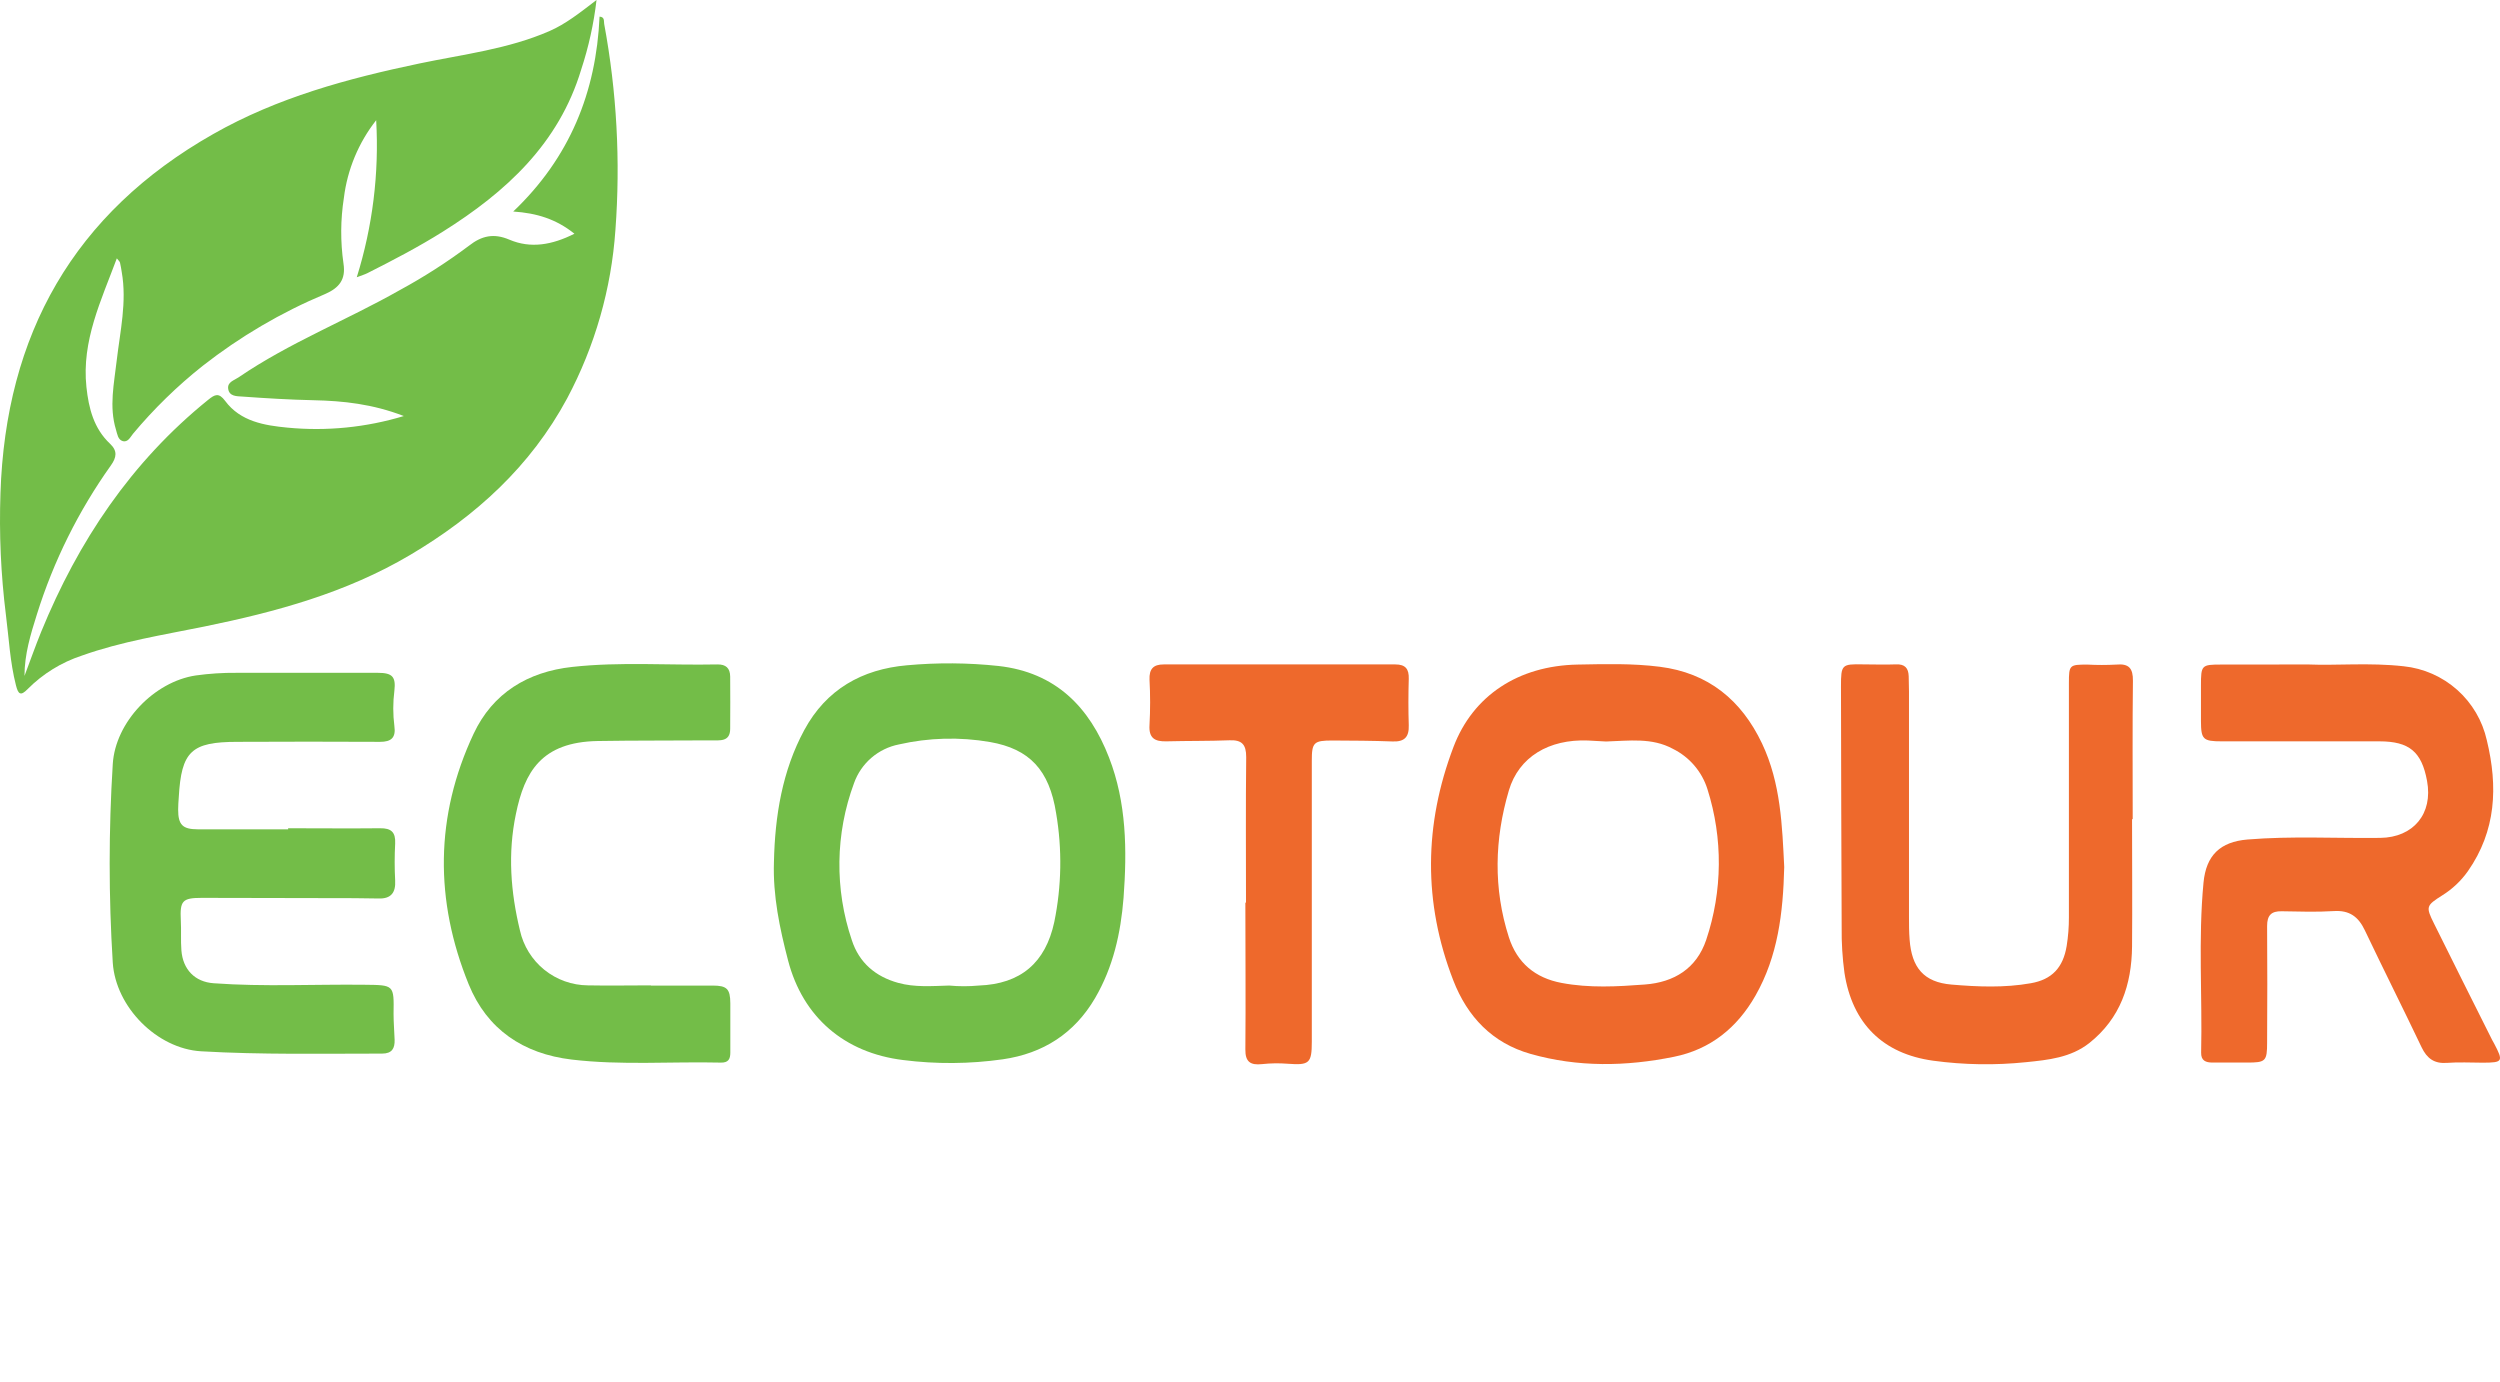 <?xml version="1.0" encoding="UTF-8"?> <svg xmlns="http://www.w3.org/2000/svg" width="123" height="68" viewBox="0 0 123 68" fill="none"><path d="M19.868 20.469C18.329 19.875 16.89 19.723 15.423 19.691C14.255 19.666 13.089 19.595 11.923 19.511C11.658 19.493 11.276 19.511 11.226 19.125C11.183 18.792 11.518 18.716 11.734 18.568C14.232 16.86 17.057 15.757 19.676 14.27C20.861 13.626 21.998 12.896 23.078 12.086C23.698 11.601 24.291 11.463 25.06 11.791C26.109 12.238 27.161 12.054 28.262 11.499C27.361 10.778 26.413 10.486 25.251 10.407C28.035 7.756 29.334 4.532 29.498 0.818C29.76 0.834 29.702 1.04 29.726 1.179C30.345 4.517 30.531 7.922 30.279 11.308C30.08 14.207 29.271 17.032 27.905 19.597C26.104 22.944 23.411 25.392 20.175 27.306C17.032 29.166 13.583 30.105 10.046 30.827C8.027 31.238 5.982 31.559 4.03 32.255C3.025 32.585 2.112 33.148 1.365 33.898C1.005 34.273 0.893 34.141 0.785 33.718C0.493 32.581 0.439 31.411 0.291 30.254C0.043 28.269 -0.047 26.267 0.023 24.268C0.275 16.46 3.627 10.49 10.491 6.595C13.659 4.793 17.111 3.862 20.647 3.121C22.791 2.672 24.992 2.418 27.032 1.53C27.833 1.18 28.513 0.64 29.349 0C29.214 1.164 28.961 2.311 28.594 3.424C27.495 7.071 24.894 9.446 21.795 11.393C20.595 12.148 19.339 12.802 18.074 13.44C17.942 13.506 17.798 13.548 17.553 13.641C18.333 11.144 18.657 8.526 18.508 5.914C17.641 7.019 17.091 8.34 16.919 9.735C16.752 10.804 16.745 11.892 16.899 12.964C17.025 13.755 16.679 14.168 15.998 14.465C13.839 15.369 11.812 16.559 9.97 18.002C8.718 18.995 7.571 20.114 6.546 21.34C6.414 21.5 6.294 21.781 6.031 21.7C5.8 21.628 5.771 21.356 5.706 21.141C5.36 20.003 5.613 18.875 5.742 17.737C5.91 16.296 6.249 14.854 5.989 13.382C5.962 13.229 5.942 13.072 5.904 12.921C5.89 12.865 5.831 12.82 5.748 12.711C4.975 14.791 4.011 16.768 4.252 19.04C4.364 20.089 4.612 21.08 5.42 21.839C5.789 22.188 5.735 22.506 5.456 22.898C3.863 25.135 2.633 27.61 1.814 30.231C1.506 31.209 1.205 32.191 1.205 33.255C1.477 32.534 1.731 31.813 2.023 31.092C3.848 26.629 6.456 22.727 10.242 19.671C10.577 19.399 10.768 19.311 11.076 19.723C11.83 20.743 13.023 20.932 14.14 21.039C16.068 21.225 18.014 21.031 19.868 20.469Z" fill="#73BD48"></path><path d="M113.573 32.692C114.924 32.751 116.589 32.593 118.258 32.78C119.236 32.881 120.158 33.287 120.893 33.94C121.628 34.594 122.138 35.462 122.352 36.422C122.903 38.698 122.812 40.871 121.42 42.863C121.083 43.339 120.655 43.744 120.159 44.052C119.362 44.556 119.343 44.611 119.752 45.436C120.698 47.348 121.656 49.254 122.612 51.163C122.64 51.222 122.68 51.278 122.712 51.343C123.176 52.224 123.141 52.282 122.156 52.284C121.572 52.284 120.984 52.248 120.402 52.293C119.77 52.343 119.409 52.082 119.141 51.523C118.225 49.599 117.265 47.694 116.349 45.769C116.032 45.102 115.593 44.776 114.825 44.825C113.974 44.879 113.117 44.848 112.262 44.834C111.749 44.823 111.542 45.032 111.542 45.555C111.558 47.467 111.551 49.377 111.542 51.289C111.542 52.217 111.47 52.28 110.547 52.278C109.985 52.278 109.422 52.278 108.86 52.278C108.518 52.278 108.287 52.183 108.296 51.788C108.359 49.004 108.148 46.213 108.412 43.432C108.539 42.077 109.237 41.417 110.574 41.304C112.751 41.124 114.933 41.252 117.112 41.224C118.734 41.203 119.712 40.039 119.411 38.422C119.146 36.981 118.534 36.476 117.069 36.474C114.482 36.474 111.896 36.474 109.311 36.474C108.388 36.474 108.291 36.377 108.287 35.485C108.287 34.901 108.287 34.316 108.287 33.732C108.287 32.723 108.312 32.696 109.295 32.696L113.573 32.692Z" fill="#EE692C"></path><path d="M14.175 40.75C15.683 40.75 17.189 40.766 18.696 40.75C19.253 40.741 19.469 40.948 19.442 41.503C19.41 42.109 19.41 42.717 19.442 43.323C19.476 43.923 19.231 44.224 18.633 44.206C18.227 44.206 17.824 44.19 17.418 44.19C14.922 44.182 12.425 44.178 9.929 44.175C8.968 44.175 8.848 44.319 8.896 45.283C8.923 45.775 8.887 46.273 8.925 46.763C8.999 47.696 9.583 48.311 10.515 48.376C12.985 48.556 15.459 48.421 17.934 48.45C19.393 48.466 19.386 48.45 19.363 49.879C19.363 50.304 19.401 50.731 19.415 51.156C19.429 51.582 19.285 51.837 18.8 51.837C15.832 51.837 12.863 51.895 9.9 51.724C7.718 51.598 5.691 49.542 5.548 47.363C5.345 44.11 5.345 40.847 5.548 37.594C5.673 35.526 7.586 33.54 9.628 33.233C10.295 33.14 10.968 33.096 11.641 33.103C13.958 33.103 16.274 33.103 18.591 33.103C19.303 33.103 19.482 33.296 19.404 33.981C19.33 34.561 19.33 35.148 19.404 35.727C19.483 36.289 19.255 36.5 18.696 36.499C16.353 36.484 14.011 36.49 11.679 36.499C9.406 36.499 8.923 36.965 8.795 39.229C8.783 39.431 8.763 39.632 8.765 39.834C8.765 40.582 8.985 40.8 9.727 40.802C11.211 40.802 12.694 40.802 14.178 40.802L14.175 40.75Z" fill="#73BD48"></path><path d="M104.897 40.294C104.897 42.386 104.915 44.478 104.897 46.57C104.877 48.446 104.327 50.1 102.792 51.319C101.875 52.039 100.774 52.148 99.684 52.259C98.163 52.417 96.629 52.393 95.114 52.187C92.632 51.847 91.131 50.353 90.747 47.862C90.647 47.127 90.601 46.386 90.61 45.644C90.594 41.687 90.582 37.728 90.576 33.769C90.576 32.698 90.614 32.666 91.657 32.687C92.198 32.687 92.739 32.709 93.279 32.687C93.719 32.666 93.897 32.868 93.908 33.277C93.908 33.525 93.922 33.772 93.922 34.019C93.922 37.707 93.922 41.396 93.922 45.085C93.922 45.469 93.922 45.851 93.953 46.231C94.056 47.605 94.647 48.325 96.013 48.441C97.305 48.551 98.617 48.606 99.911 48.376C100.959 48.196 101.507 47.601 101.68 46.541C101.755 46.075 101.792 45.604 101.79 45.132C101.79 41.288 101.79 37.444 101.79 33.599C101.79 32.714 101.821 32.698 102.702 32.698C103.174 32.723 103.647 32.723 104.118 32.698C104.742 32.639 104.947 32.878 104.94 33.498C104.913 35.769 104.929 38.041 104.929 40.312L104.897 40.294Z" fill="#EE692C"></path><path d="M32.027 48.49H35.063C35.762 48.49 35.928 48.651 35.932 49.361C35.932 50.17 35.932 50.983 35.932 51.788C35.932 52.116 35.827 52.289 35.465 52.28C33.018 52.222 30.565 52.422 28.123 52.13C25.747 51.847 23.963 50.649 23.06 48.429C21.384 44.306 21.398 40.154 23.303 36.099C24.245 34.092 25.972 33.052 28.149 32.813C30.522 32.551 32.91 32.74 35.29 32.69C35.712 32.681 35.921 32.87 35.925 33.29C35.925 34.144 35.937 34.998 35.925 35.853C35.925 36.512 35.411 36.422 34.996 36.426C33.135 36.442 31.272 36.426 29.41 36.458C26.628 36.507 25.806 37.988 25.383 40.046C24.977 41.98 25.123 43.881 25.581 45.776C25.75 46.539 26.173 47.222 26.78 47.713C27.388 48.204 28.144 48.474 28.925 48.48C29.958 48.501 30.992 48.48 32.027 48.48V48.49Z" fill="#73BD48"></path><path d="M61.303 44.4C61.303 42.016 61.286 39.631 61.313 37.249C61.313 36.631 61.106 36.398 60.493 36.422C59.461 36.463 58.427 36.447 57.392 36.474C56.819 36.489 56.511 36.321 56.556 35.663C56.596 34.922 56.596 34.179 56.556 33.438C56.536 32.922 56.736 32.688 57.254 32.69C61.052 32.69 64.852 32.69 68.653 32.69C69.15 32.69 69.325 32.915 69.311 33.395C69.289 34.157 69.287 34.923 69.311 35.685C69.329 36.258 69.105 36.501 68.52 36.48C67.532 36.442 66.538 36.438 65.554 36.433C64.638 36.433 64.539 36.526 64.541 37.429C64.541 42.039 64.541 46.648 64.541 51.256C64.541 52.316 64.413 52.415 63.366 52.337C62.941 52.303 62.514 52.309 62.09 52.355C61.521 52.417 61.265 52.244 61.272 51.635C61.294 49.229 61.272 46.823 61.272 44.418L61.303 44.4Z" fill="#EE692C"></path><path d="M86.692 36.579C85.677 34.442 84.048 33.105 81.657 32.804C80.314 32.634 78.963 32.672 77.616 32.697C74.697 32.753 72.472 34.227 71.515 36.741C70.061 40.565 70.016 44.402 71.5 48.231C72.198 50.033 73.427 51.318 75.301 51.851C77.631 52.514 80.006 52.473 82.359 51.994C84.147 51.633 85.466 50.57 86.371 48.981C87.472 47.045 87.728 44.93 87.784 42.657C87.683 40.653 87.621 38.538 86.692 36.579ZM83.945 46.242C83.471 47.647 82.372 48.328 80.929 48.438C79.564 48.541 78.197 48.618 76.834 48.361C75.526 48.116 74.641 47.371 74.236 46.112C73.466 43.71 73.529 41.286 74.236 38.891C74.724 37.242 76.204 36.357 78.13 36.433C78.444 36.446 78.757 36.467 79.017 36.482C80.166 36.446 81.273 36.282 82.305 36.842C82.709 37.041 83.069 37.321 83.361 37.663C83.654 38.005 83.874 38.403 84.008 38.833C84.774 41.247 84.751 43.841 83.945 46.242Z" fill="#EE692C"></path><path d="M54.565 37.272C53.603 34.786 51.938 33.082 49.128 32.766C47.632 32.606 46.123 32.595 44.623 32.732C42.412 32.925 40.65 33.918 39.569 35.922C38.487 37.926 38.127 40.142 38.078 42.409C38.023 44.067 38.359 45.669 38.774 47.257C39.502 50.051 41.551 51.801 44.434 52.154C46.062 52.361 47.711 52.349 49.336 52.118C51.318 51.832 52.86 50.848 53.879 49.104C54.767 47.583 55.14 45.918 55.279 44.17C55.453 41.822 55.426 39.49 54.565 37.272ZM51.871 45.361C51.439 47.372 50.217 48.413 48.154 48.489C47.67 48.534 47.183 48.534 46.699 48.489C45.842 48.514 45.007 48.583 44.193 48.358C43.077 48.049 42.272 47.368 41.911 46.26C41.059 43.748 41.096 41.019 42.018 38.531C42.189 38.049 42.483 37.62 42.87 37.286C43.258 36.952 43.725 36.725 44.227 36.626C45.698 36.291 47.22 36.251 48.707 36.507C50.655 36.848 51.628 37.884 51.961 40.009C52.263 41.783 52.232 43.598 51.871 45.361Z" fill="#73BD48"></path></svg> 